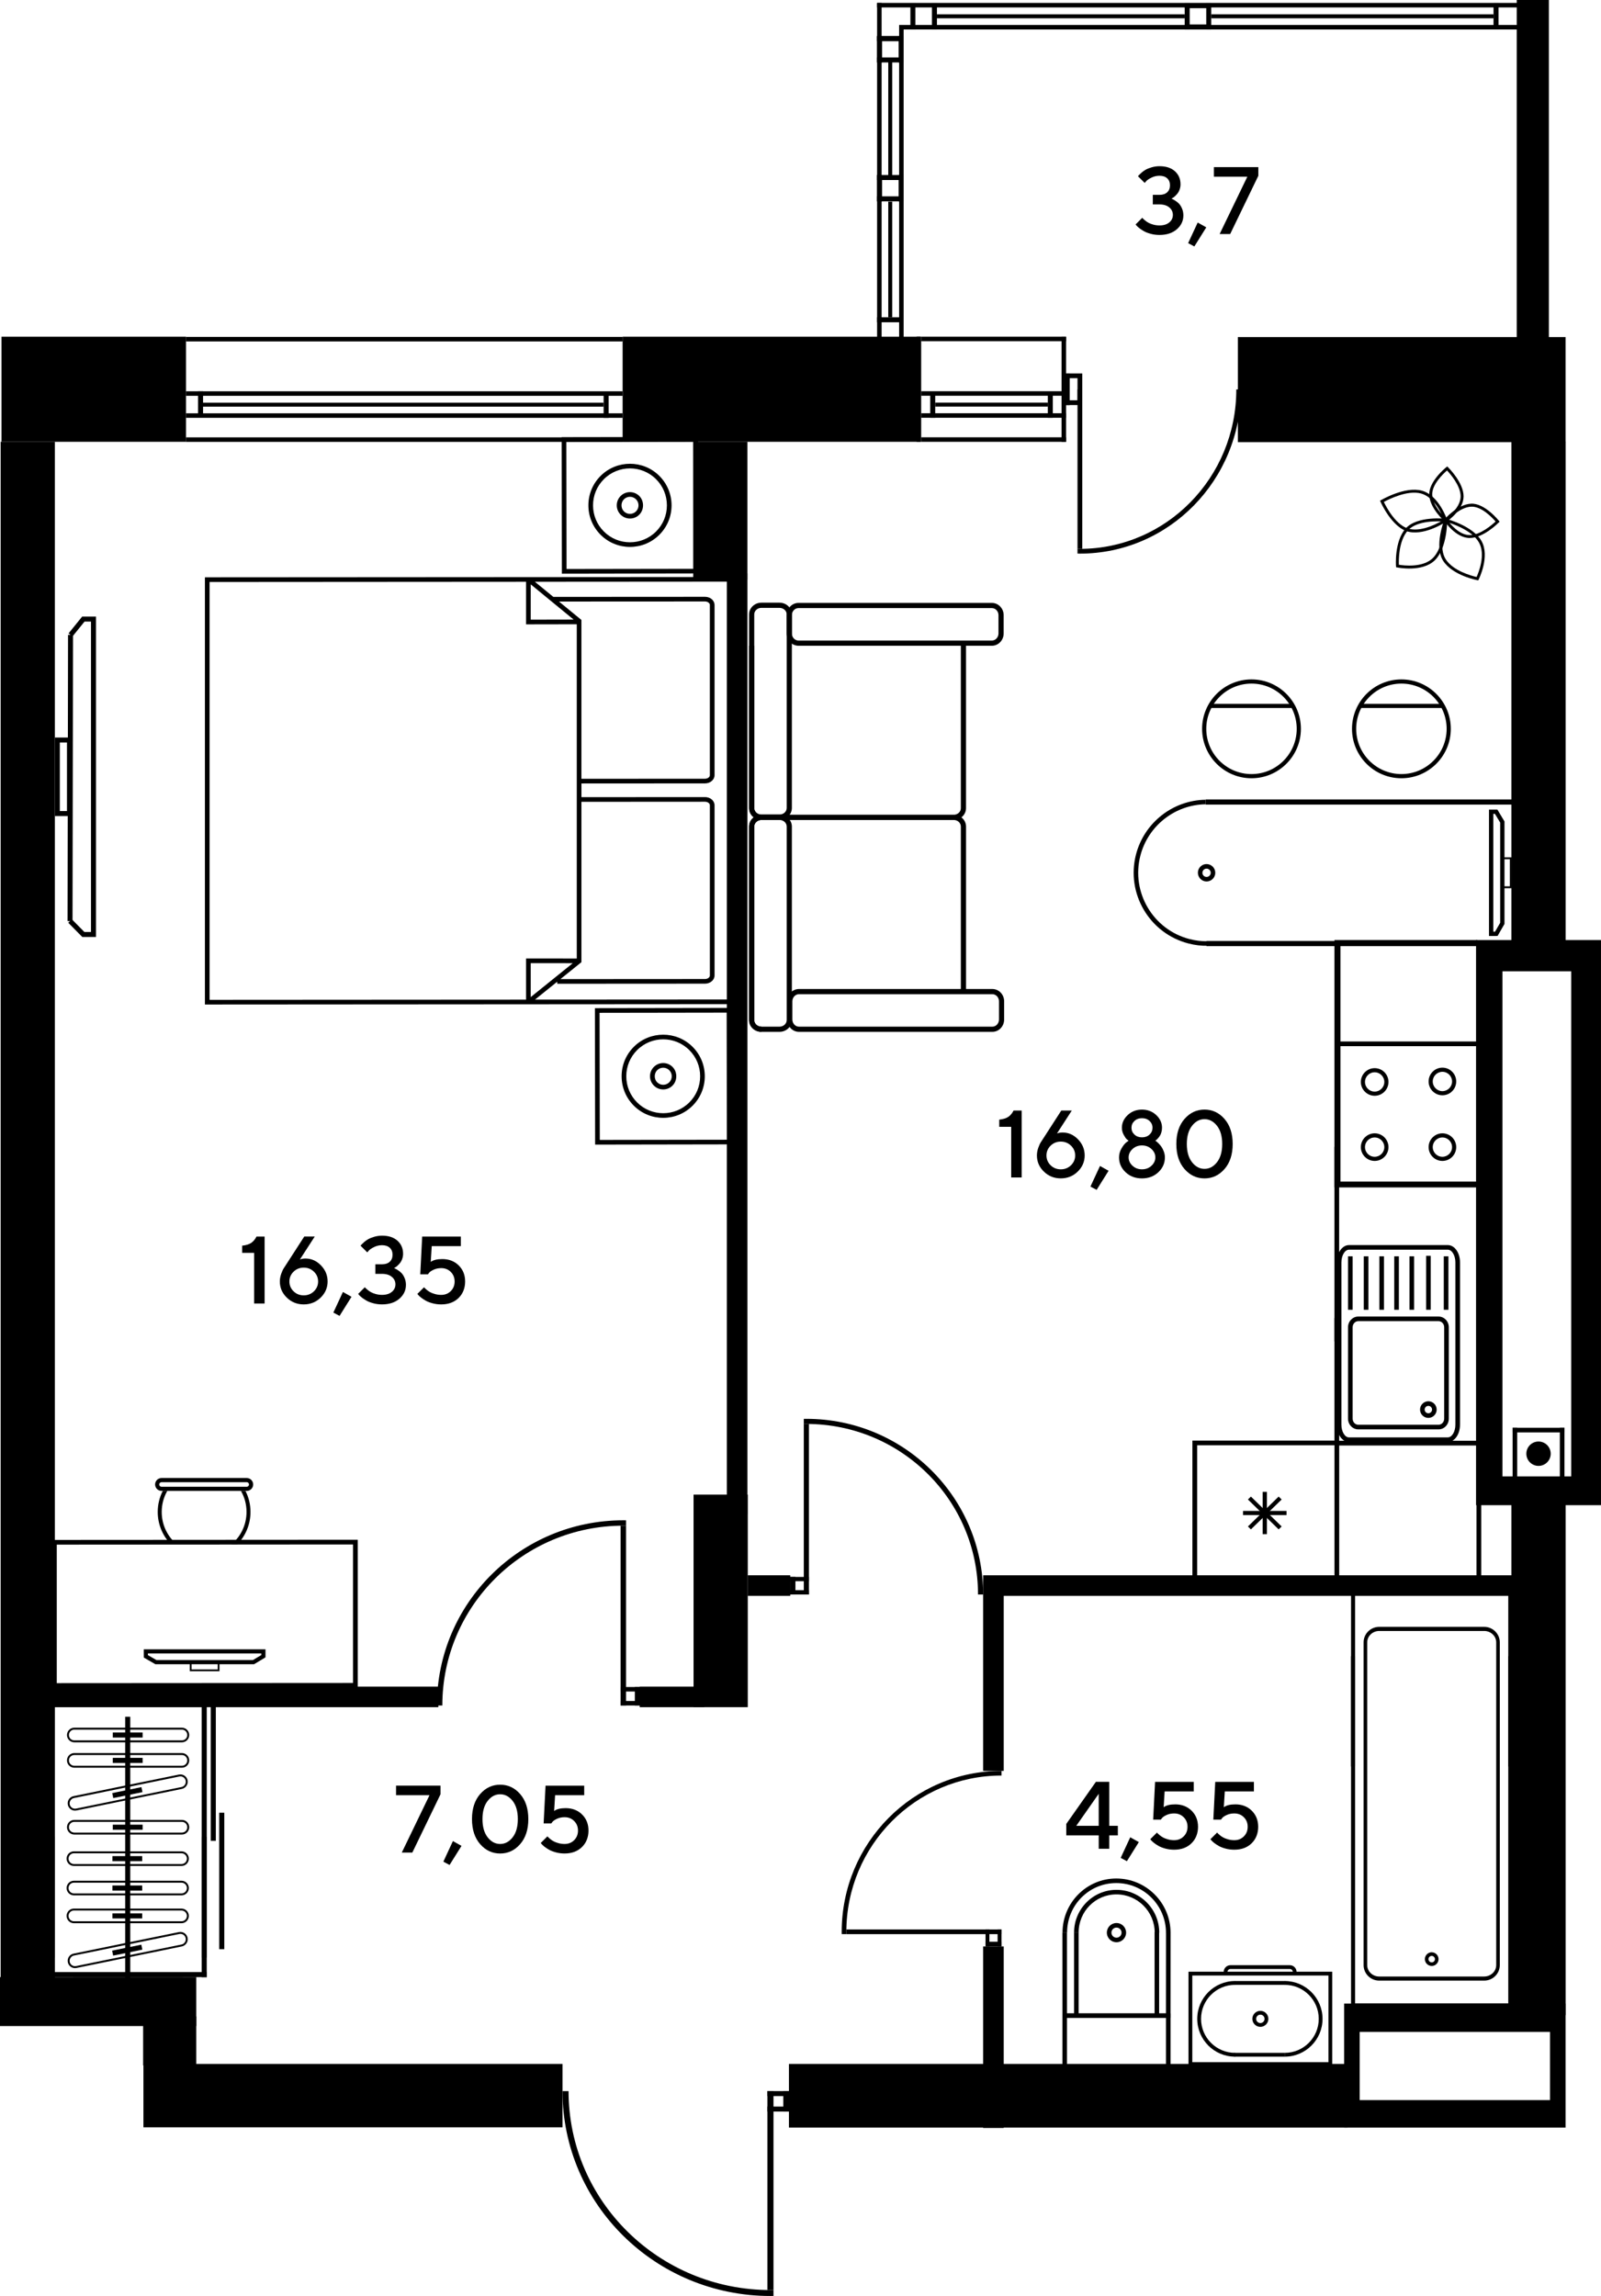 <?xml version="1.0" encoding="UTF-8"?>
<svg id="_Слой_1" data-name="Слой 1" xmlns="http://www.w3.org/2000/svg" viewBox="0 0 1060.47 1520.28">
  <defs>
    <style>
      .cls-1, .cls-2 {
        fill: #000;
        stroke-width: 0px;
      }

      .cls-2 {
        fill-rule: evenodd;
      }
    </style>
  </defs>
  <rect class="cls-1" x="1" y="222.94" width="122.21" height="69.59"/>
  <rect class="cls-1" x="412.42" y="222.94" width="197.29" height="69.59"/>
  <rect class="cls-1" x="819.93" y="223.19" width="217.07" height="69.59"/>
  <path class="cls-2" d="M977.7,622.46v374.19h82.76v-374.19h-82.76ZM1040.74,977.59h-45.53v-334.43h45.53v334.43Z"/>
  <path class="cls-2" d="M890.32,1326.66v82.13h146.68v-82.13h-146.68ZM1026.7,1390.59h-126.07v-45.18h126.07v45.18Z"/>
  <rect class="cls-1" x=".43" y="292.52" width="35.91" height="1042.68"/>
  <rect class="cls-1" x="459.17" y="292.52" width="35.91" height="91.23"/>
  <rect class="cls-1" x="1001.13" y="292.52" width="35.91" height="332.97"/>
  <rect class="cls-1" x="522.57" y="1366.62" width="370.12" height="42.16"/>
  <rect class="cls-1" x="95" y="1366.62" width="277.6" height="41.97"/>
  <rect class="cls-1" x="1001.13" y="982.45" width="35.91" height="351.87"/>
  <rect class="cls-1" x="459.4" y="989.66" width="35.91" height="140.74"/>
  <rect class="cls-1" x="1004.66" width="21.28" height="265.87"/>
  <g>
    <rect class="cls-1" x="131.2" y="259.11" width="3.31" height="17.43"/>
    <rect class="cls-1" x="123.17" y="273.68" width="289.16" height="2.99"/>
    <rect class="cls-1" x="123.17" y="259.09" width="289.16" height="2.99"/>
    <rect class="cls-1" x="123.17" y="289.59" width="289.25" height="2.99"/>
    <rect class="cls-1" x="123.17" y="223.08" width="289.25" height="2.99"/>
    <rect class="cls-1" x="399.83" y="259.24" width="3.32" height="17.43"/>
    <rect class="cls-1" x="132.53" y="266.64" width="267.26" height="2.63"/>
  </g>
  <g>
    <rect class="cls-1" x="705.41" y="247.26" width="11.47" height="3.16"/>
    <rect class="cls-1" x="705.41" y="265.05" width="11.47" height="3.16"/>
    <rect class="cls-1" x="705.41" y="247.26" width="3.16" height="20.95"/>
    <rect class="cls-1" x="713.72" y="249.79" width="3.16" height="16.14"/>
    <rect class="cls-1" x="713.72" y="257.86" width="3.16" height="105.54"/>
    <path class="cls-2" d="M713.72,366.56l1.56.02c58.95,0,106.73-48.67,106.73-108.72h-3.1c0,58.3-46.4,105.57-103.64,105.57l-1.56-.02v3.16Z"/>
  </g>
  <g>
    <rect class="cls-1" x="580.97" y="1.93" width="2.99" height="225.96"/>
    <g>
      <rect class="cls-1" x="595.56" y="16.53" width="2.99" height="211.37"/>
      <rect class="cls-1" x="580.97" y="210.09" width="17.43" height="3.31"/>
      <rect class="cls-1" x="588.37" y="133.53" width="2.63" height="76.56"/>
      <rect class="cls-1" x="588.37" y="40.29" width="2.63" height="76.56"/>
      <rect class="cls-1" x="595.56" y="16.53" width="411.52" height="2.99"/>
      <rect class="cls-1" x="580.97" y="1.93" width="426.12" height="2.99"/>
      <rect class="cls-1" x="989.28" y="2.09" width="3.31" height="17.43"/>
      <rect class="cls-1" x="617.31" y="2.1" width="3.31" height="17.43"/>
      <rect class="cls-1" x="603.03" y="2.1" width="3.31" height="17.43"/>
      <g>
        <rect class="cls-1" x="595.24" y="23.92" width="3.31" height="17.43"/>
        <rect class="cls-1" x="580.96" y="23.92" width="3.31" height="17.43"/>
        <rect class="cls-1" x="580.96" y="38.04" width="17.43" height="3.31"/>
        <rect class="cls-1" x="580.96" y="23.92" width="17.43" height="3.31"/>
      </g>
      <g>
        <rect class="cls-1" x="798.99" y="2.1" width="3.31" height="17.43"/>
        <rect class="cls-1" x="784.71" y="2.1" width="3.31" height="17.43"/>
        <rect class="cls-1" x="784.71" y="16.22" width="17.43" height="3.31"/>
        <rect class="cls-1" x="784.71" y="2.1" width="17.43" height="3.31"/>
      </g>
      <g>
        <rect class="cls-1" x="595.24" y="115.89" width="3.31" height="17.43"/>
        <rect class="cls-1" x="580.96" y="115.89" width="3.31" height="17.43"/>
        <rect class="cls-1" x="580.96" y="130.01" width="17.43" height="3.31"/>
        <rect class="cls-1" x="580.96" y="115.89" width="17.43" height="3.31"/>
      </g>
      <rect class="cls-1" x="581.04" y="23.92" width="17.43" height="3.31"/>
      <rect class="cls-1" x="802.3" y="9.49" width="186.98" height="2.63"/>
      <rect class="cls-1" x="620.62" y="9.49" width="164.09" height="2.63"/>
    </g>
  </g>
  <rect class="cls-1" x="481.46" y="379.67" width="13.63" height="622.98"/>
  <rect class="cls-1" x="651.22" y="1288.84" width="13.63" height="120.17"/>
  <rect class="cls-1" x="651.22" y="1043.08" width="13.63" height="129.51"/>
  <rect class="cls-1" x="654.68" y="1043.08" width="347.23" height="13.63"/>
  <rect class="cls-1" x="26.09" y="1116.78" width="264.25" height="13.63"/>
  <rect class="cls-1" x="423.72" y="1116.78" width="42.84" height="13.63"/>
  <rect class="cls-1" x="495.31" y="1043.07" width="28.16" height="13.63"/>
  <g>
    <rect class="cls-1" x="523.47" y="1052.95" width="12.36" height="2.83"/>
    <rect class="cls-1" x="523.47" y="1044.17" width="12.36" height="2.82"/>
    <rect class="cls-1" x="523.47" y="1044.17" width="3.41" height="11.6"/>
    <rect class="cls-1" x="532.42" y="942.87" width="3.41" height="112.91"/>
    <path class="cls-2" d="M532.42,939.5l1.7-.02c64.67,0,117.1,52.07,117.1,116.31h-3.4c0-62.37-50.91-112.93-113.7-112.93l-1.7.02v-3.37Z"/>
  </g>
  <g>
    <rect class="cls-1" x="411.08" y="1126.31" width="13.03" height="2.98"/>
    <rect class="cls-1" x="411.08" y="1117.05" width="13.03" height="2.98"/>
    <rect class="cls-1" x="420.51" y="1117.05" width="3.6" height="12.24"/>
    <rect class="cls-1" x="411.08" y="1010.23" width="3.59" height="119.06"/>
    <path class="cls-2" d="M414.68,1006.68l-1.8-.02c-68.19,0-123.47,54.91-123.47,122.64h3.58c0-65.77,53.68-119.08,119.89-119.08l1.8.02v-3.56Z"/>
  </g>
  <g>
    <rect class="cls-1" x="660.79" y="1277.59" width="2.57" height="11.25"/>
    <rect class="cls-1" x="652.8" y="1277.59" width="2.57" height="11.25"/>
    <rect class="cls-1" x="652.8" y="1285.73" width="10.56" height="3.1"/>
    <rect class="cls-1" x="560.62" y="1277.59" width="102.75" height="3.1"/>
    <path class="cls-2" d="M557.55,1280.69l-.02-1.55c0-58.85,47.38-106.56,105.84-106.56v3.09c-56.76,0-102.76,46.32-102.76,103.46l.02,1.55h-3.07Z"/>
  </g>
  <g>
    <rect class="cls-1" x="508.32" y="1384.62" width="14.54" height="3.3"/>
    <rect class="cls-1" x="508.32" y="1394.87" width="14.54" height="3.29"/>
    <rect class="cls-1" x="518.85" y="1384.62" width="4.01" height="13.53"/>
    <rect class="cls-1" x="508.33" y="1384.62" width="4.01" height="131.69"/>
    <path class="cls-2" d="M512.34,1520.25l-2,.03c-76.07,0-137.74-60.73-137.74-135.65h4c0,72.75,59.88,131.72,133.74,131.72l2-.02v3.93Z"/>
  </g>
  <g>
    <path class="cls-2" d="M913.57,1077.21h69.51c5.71,0,10.35,4.6,10.35,10.25v213.75c0,5.65-4.64,10.25-10.35,10.25h-69.51c-5.71,0-10.35-4.6-10.35-10.25v-213.74c0-5.65,4.64-10.26,10.35-10.26M983.09,1308.74c4.39,0,7.97-3.38,7.97-7.53v-213.74c0-4.15-3.58-7.53-7.97-7.53h-69.51c-4.39,0-7.96,3.38-7.96,7.53v213.75c0,4.15,3.57,7.53,7.96,7.53h69.51Z"/>
    <path class="cls-2" d="M948.33,1292.7h0c2.07,0,3.87,1.4,4.39,3.4.31,1.18.13,2.4-.48,3.43-.62,1.05-1.6,1.79-2.77,2.09-2.42.61-4.92-.89-5.52-3.26-.31-1.17-.14-2.39.49-3.44.61-1.04,1.6-1.79,2.77-2.09.37-.1.75-.15,1.13-.15M948.33,1299.39c.18,0,.36-.03.54-.07.55-.14,1.02-.5,1.31-.99.29-.5.37-1.08.23-1.63-.29-1.12-1.49-1.84-2.62-1.54-.55.14-1.02.5-1.31.99-.29.5-.37,1.07-.23,1.62.24.96,1.1,1.61,2.08,1.62Z"/>
    <polygon class="cls-2" points="897.6 1099.35 897.6 1105.06 897.6 1326.61 999.05 1326.61 999.05 1105.06 999.05 1099.35 999.05 1096.66 1001.76 1096.66 1001.76 1329.32 894.9 1329.32 894.9 1096.66 897.6 1096.66 897.6 1099.35"/>
    <rect class="cls-1" x="894.9" y="1053.63" width="2.7" height="116.04"/>
    <rect class="cls-1" x="999.05" y="1053.63" width="2.71" height="116.04"/>
    <rect class="cls-1" x="894.9" y="1053.63" width="106.86" height="2.7"/>
  </g>
  <g>
    <path class="cls-2" d="M834.84,1331.47c-2.92,0-5.3,2.37-5.3,5.3s2.38,5.3,5.3,5.3,5.3-2.38,5.3-5.3-2.38-5.3-5.3-5.3M834.84,1339.56c-1.54,0-2.79-1.25-2.79-2.78s1.25-2.78,2.79-2.78,2.78,1.24,2.78,2.78-1.25,2.78-2.78,2.78Z"/>
    <path class="cls-2" d="M882.45,1305.56h-95.22v62.42h95.22v-62.42ZM789.75,1308.08h90.19v57.38h-90.19v-57.38Z"/>
    <path class="cls-2" d="M854.32,1301.24h-39.28c-2.48,0-4.5,2.02-4.5,4.5h2.52c0-1.09.89-1.99,1.99-1.99h39.28c1.1,0,1.99.89,1.99,1.99h2.51c0-2.48-2.02-4.5-4.51-4.5"/>
    <path class="cls-2" d="M818.07,1311.73c-13.81,0-25.04,11.24-25.04,25.04s11.23,25.04,25.04,25.04v-2.52c-12.42,0-22.52-10.1-22.52-22.52s10.1-22.52,22.52-22.52v-2.52Z"/>
    <path class="cls-2" d="M850.99,1311.73v2.52c12.41,0,22.52,10.1,22.52,22.52s-10.1,22.52-22.52,22.52v2.52c13.8,0,25.03-11.24,25.03-25.04s-11.23-25.04-25.03-25.04"/>
    <rect class="cls-1" x="817.56" y="1359.29" width="33.44" height="2.52"/>
    <rect class="cls-1" x="817.85" y="1311.74" width="33.41" height="2.52"/>
  </g>
  <g>
    <path class="cls-2" d="M703.73,1333.17h71.6v37.31h-71.6v-37.31ZM772.31,1336.19h-65.56v31.25h65.56v-31.25Z"/>
    <polygon class="cls-2" points="706.73 1279.59 706.76 1333.1 772.3 1333.1 772.34 1279.66 775.36 1279.66 775.32 1336.12 703.74 1336.12 703.71 1279.59 706.73 1279.59"/>
    <path class="cls-2" d="M739.4,1243.84c19.83,0,35.96,16.13,35.96,35.96h-3.03c0-18.16-14.77-32.94-32.93-32.94s-32.58,14.72-32.58,32.81h-3.03c0-19.76,15.97-35.83,35.61-35.83"/>
    <path class="cls-2" d="M739.54,1273.32c3.51,0,6.37,2.86,6.37,6.37s-2.85,6.37-6.37,6.37-6.38-2.85-6.38-6.37,2.85-6.37,6.38-6.37M739.54,1283.04c1.84,0,3.35-1.5,3.35-3.35s-1.5-3.35-3.35-3.35-3.35,1.51-3.35,3.35,1.5,3.35,3.35,3.35Z"/>
    <path class="cls-2" d="M739.52,1251.35c15.63,0,28.35,12.72,28.35,28.35h-3.02c0-13.97-11.36-25.33-25.33-25.33s-25.05,11.31-25.05,25.23h-3.02c0-15.58,12.59-28.25,28.07-28.25"/>
    <rect class="cls-1" x="764.77" y="1279.27" width="3.02" height="55.35"/>
    <rect class="cls-1" x="711.45" y="1279.47" width="3.02" height="55.56"/>
  </g>
  <g>
    <polygon class="cls-2" points="36.12 1130.22 36.12 1296.15 32.77 1296.15 32.77 1126.86 136.94 1126.86 136.94 1296.15 133.58 1296.15 133.58 1130.22 36.12 1130.22"/>
    <rect class="cls-1" x="139.6" y="1128.53" width="3.36" height="90.37"/>
    <rect class="cls-1" x="145.21" y="1200.29" width="3.35" height="90.36"/>
    <rect class="cls-1" x="32.7" y="1305.8" width="104.3" height="3.35"/>
    <rect class="cls-1" x="82.92" y="1136.74" width="3.36" height="183.12"/>
    <path class="cls-2" d="M44.37,1165.64c0-2.67,2.18-4.85,4.84-4.85h71.29c2.67,0,4.84,2.17,4.84,4.85s-2.17,4.84-4.84,4.84H49.21c-2.67,0-4.84-2.17-4.84-4.84M124.05,1165.64c0-1.97-1.59-3.56-3.55-3.56H49.21c-1.96,0-3.56,1.59-3.56,3.56s1.6,3.56,3.56,3.56h71.29c1.96,0,3.55-1.6,3.55-3.56Z"/>
    <rect class="cls-1" x="74.72" y="1163.96" width="19.75" height="3.36"/>
    <path class="cls-2" d="M44.83,1194.06c0-2.29,1.62-4.29,3.87-4.75l69.84-14.28c2.61-.53,5.18,1.16,5.71,3.78.57,2.57-1.22,5.18-3.77,5.71l-69.84,14.28c-2.62.53-5.18-1.16-5.71-3.78-.07-.31-.1-.64-.1-.96M123.07,1179.78c0-.24-.03-.48-.07-.71-.4-1.92-2.28-3.17-4.2-2.77l-69.84,14.28c-1.87.38-3.14,2.29-2.77,4.19.39,1.92,2.28,3.17,4.2,2.78l69.84-14.27c1.65-.34,2.84-1.81,2.84-3.49Z"/>
    <rect class="cls-1" x="74.46" y="1185.29" width="19.74" height="3.37" transform="translate(-235.92 40.91) rotate(-11.55)"/>
    <path class="cls-2" d="M44.11,1230.7c0-2.67,2.17-4.83,4.84-4.83h71.28c2.67,0,4.85,2.16,4.85,4.83s-2.18,4.85-4.85,4.85H48.95c-2.67,0-4.84-2.18-4.84-4.85M123.8,1230.7c0-1.96-1.6-3.55-3.56-3.55H48.95c-1.96,0-3.55,1.6-3.55,3.55s1.59,3.57,3.55,3.57h71.28c1.97,0,3.56-1.6,3.56-3.57Z"/>
    <rect class="cls-1" x="74.46" y="1229.02" width="19.74" height="3.36"/>
    <path class="cls-2" d="M44.11,1250.17c0-2.67,2.17-4.84,4.84-4.84h71.28c2.67,0,4.85,2.17,4.85,4.84s-2.18,4.84-4.85,4.84H48.95c-2.67,0-4.84-2.17-4.84-4.84M123.8,1250.17c0-1.96-1.6-3.56-3.56-3.56H48.95c-1.96,0-3.55,1.6-3.55,3.56s1.59,3.56,3.55,3.56h71.28c1.97,0,3.56-1.59,3.56-3.56Z"/>
    <rect class="cls-1" x="74.46" y="1248.49" width="19.74" height="3.37"/>
    <path class="cls-2" d="M44.11,1268.6c0-2.67,2.17-4.84,4.84-4.84h71.28c2.67,0,4.85,2.17,4.85,4.84s-2.18,4.85-4.85,4.85H48.95c-2.67,0-4.84-2.18-4.84-4.85M123.8,1268.6c0-1.96-1.6-3.56-3.56-3.56H48.95c-1.96,0-3.55,1.6-3.55,3.56s1.59,3.57,3.55,3.57h71.28c1.97,0,3.56-1.6,3.56-3.57Z"/>
    <rect class="cls-1" x="74.46" y="1266.92" width="19.74" height="3.36"/>
    <path class="cls-2" d="M44.37,1209.89c0-2.67,2.18-4.84,4.84-4.84h71.29c2.67,0,4.84,2.17,4.84,4.84s-2.17,4.84-4.84,4.84H49.21c-2.67,0-4.84-2.17-4.84-4.84M124.05,1209.89c0-1.97-1.59-3.56-3.55-3.56H49.21c-1.96,0-3.56,1.6-3.56,3.56s1.6,3.56,3.56,3.56h71.29c1.96,0,3.55-1.59,3.55-3.56Z"/>
    <rect class="cls-1" x="74.72" y="1208.21" width="19.75" height="3.36"/>
    <path class="cls-2" d="M44.37,1148.84c0-2.67,2.18-4.85,4.84-4.85h71.29c2.67,0,4.84,2.17,4.84,4.85s-2.17,4.83-4.84,4.83H49.21c-2.67,0-4.84-2.17-4.84-4.83M124.05,1148.84c0-1.97-1.59-3.57-3.55-3.57H49.21c-1.96,0-3.56,1.6-3.56,3.57s1.6,3.55,3.56,3.55h71.29c1.96,0,3.55-1.6,3.55-3.55Z"/>
    <rect class="cls-1" x="74.72" y="1147.16" width="19.75" height="3.36"/>
    <rect class="cls-1" x="133.58" y="1216.32" width="3.35" height="92.88"/>
    <rect class="cls-1" x="32.77" y="1216.32" width="3.35" height="103.55"/>
    <path class="cls-2" d="M44.83,1298.35c0-2.29,1.62-4.29,3.87-4.75l69.84-14.28c2.61-.53,5.18,1.16,5.71,3.78.57,2.58-1.22,5.18-3.77,5.71l-69.84,14.28c-2.62.53-5.18-1.16-5.71-3.78-.07-.31-.1-.64-.1-.96M123.07,1284.06c0-.24-.03-.48-.07-.71-.4-1.92-2.28-3.17-4.2-2.77l-69.84,14.28c-1.87.38-3.14,2.29-2.77,4.19.39,1.92,2.28,3.17,4.2,2.78l69.84-14.27c1.65-.34,2.84-1.81,2.84-3.49Z"/>
    <rect class="cls-1" x="74.46" y="1289.58" width="19.74" height="3.36" transform="translate(-256.88 43.05) rotate(-11.55)"/>
    <path class="cls-2" d="M44.37,1314.17c0-2.67,2.18-4.84,4.84-4.84h71.29c2.67,0,4.84,2.17,4.84,4.84s-2.17,4.84-4.84,4.84H49.21c-2.67,0-4.84-2.17-4.84-4.84M124.05,1314.17c0-1.97-1.59-3.56-3.55-3.56H49.21c-1.96,0-3.56,1.6-3.56,3.56s1.6,3.56,3.56,3.56h71.29c1.96,0,3.55-1.59,3.55-3.56Z"/>
    <rect class="cls-1" x="74.72" y="1312.49" width="19.75" height="3.36"/>
  </g>
  <g>
    <path class="cls-1" d="M931.07,349.95c-7.62,8.54-6.39,24.87-6.39,24.92l.07.74.73.13s16.62,3.45,24.99-4.83c8.29-8.19,8.11-26.41,8.11-26.46v-.85s-.85-.11-.85-.11c-.06,0-18.97-2.16-26.66,6.45M926.59,373.95c-.13-3.16-.22-15.79,5.94-22.7,6.11-6.85,20.43-6.19,24.08-5.9-.08,3.63-.84,17.57-7.51,24.17-6.63,6.54-19.3,4.96-22.51,4.43Z"/>
    <path class="cls-1" d="M956.03,371.51c6.29,9.59,22.32,12.61,22.36,12.62l.74.17.35-.68s7.64-15.2,1.82-25.42c-5.77-10.12-23.43-14.67-23.48-14.68l-.83-.2-.31.79s-6.99,17.73-.66,27.39M978.06,382.05c-3.18-.72-15.34-3.92-20.39-11.62-5.02-7.65-.69-21.31.54-24.79,3.46,1.01,16.74,5.35,21.4,13.52,4.63,8.11-.22,19.96-1.55,22.89Z"/>
    <path class="cls-1" d="M933.39,352.18c11.22,2.33,24.73-6.88,24.76-6.91l.61-.41-.23-.7s-5.34-16.15-16.68-19.26c-11.26-3.08-26.9,6.17-26.95,6.19l-.78.43.37.83s7.59,17.47,18.91,19.83M956.41,344.07c-2.71,1.71-13.58,8.09-22.63,6.2-8.95-1.86-15.55-14.55-17.15-17.91,3.24-1.77,15.67-8.05,24.69-5.58,9.01,2.47,13.96,14.27,15.09,17.28Z"/>
    <path class="cls-1" d="M946.71,327.87c.52,9.04,10.25,17.39,10.28,17.42l.58.54.65-.46s11.17-7.32,11.23-16.64c.05-9.21-10.15-19.19-10.18-19.22l-.64-.67-.71.59s-11.72,9.31-11.21,18.44M957.73,343.32c-2.03-1.9-8.67-8.61-9.06-15.56-.39-6.86,7.41-14.16,9.82-16.25,2.16,2.3,9.04,10.16,9,17.2-.04,7-7.49,12.95-9.76,14.6Z"/>
    <path class="cls-1" d="M974.3,333.53c-9.05.51-17.4,10.25-17.42,10.27l-.54.58.46.64s7.32,11.17,16.64,11.22c9.21.05,19.19-10.15,19.22-10.18l.67-.63-.6-.71s-9.31-11.73-18.44-11.2M958.85,344.55c1.89-2.02,8.61-8.66,15.55-9.06,6.86-.39,14.16,7.41,16.25,9.82-2.3,2.16-10.16,9.04-17.2,9-7-.04-12.95-7.49-14.6-9.76Z"/>
  </g>
  <g>
    <path class="cls-2" d="M636.45,427.57v107.57c0,2.41-2.14,4.37-4.75,4.37h-127.37c-2.63,0-4.75-1.96-4.75-4.37v-107.57h-3.42v107.57c0,4.3,3.67,7.8,8.17,7.8h127.36c4.51,0,8.18-3.5,8.18-7.8v-107.57h-3.43Z"/>
    <path class="cls-2" d="M504.34,542.79h12c4.52,0,8.18-3.5,8.18-7.8v-128.13c0-4.3-3.66-7.8-8.18-7.8h-12c-4.51,0-8.17,3.5-8.17,7.8v128.12c0,4.3,3.67,7.8,8.17,7.8M516.34,402.5c2.62,0,4.76,1.96,4.76,4.37v128.12c0,2.41-2.14,4.36-4.76,4.36h-12c-2.63,0-4.75-1.96-4.75-4.36v-128.13c0-2.41,2.12-4.37,4.75-4.37h12Z"/>
    <path class="cls-2" d="M504.34,683.23v-3.43c-2.63,0-4.75-1.96-4.75-4.37v-128.12c0-2.41,2.12-4.37,4.75-4.37h127.36c2.62,0,4.75,1.96,4.75,4.37v108.98h3.43v-108.98c0-4.31-3.66-7.8-8.18-7.8h-127.37c-4.51,0-8.17,3.5-8.17,7.8v128.12c0,4.3,3.67,7.8,8.17,7.8"/>
    <path class="cls-2" d="M504.34,683.23h12c4.52,0,8.18-3.5,8.18-7.8v-128.12c0-4.31-3.66-7.8-8.18-7.8h-12c-4.51,0-8.17,3.5-8.17,7.8v128.12c0,4.3,3.67,7.8,8.17,7.8M516.34,542.94c2.62,0,4.76,1.96,4.76,4.37v128.12c0,2.41-2.14,4.37-4.76,4.37h-12c-2.63,0-4.75-1.96-4.75-4.37v-128.12c0-2.41,2.12-4.37,4.75-4.37h12Z"/>
    <path class="cls-2" d="M529.21,683.23h128.13c4.3,0,7.79-3.67,7.79-8.18v-12.01c0-4.51-3.5-8.17-7.79-8.17h-128.13c-4.3,0-7.79,3.66-7.79,8.17v12.01c0,4.51,3.49,8.18,7.79,8.18M657.34,658.3c2.41,0,4.37,2.13,4.37,4.74v12.01c0,2.62-1.96,4.75-4.37,4.75h-128.13c-2.4,0-4.37-2.13-4.37-4.75v-12.01c0-2.61,1.97-4.74,4.37-4.74h128.12Z"/>
    <path class="cls-2" d="M528.89,427.58h128.13c4.29,0,7.79-3.67,7.79-8.18v-12.01c0-4.51-3.5-8.17-7.79-8.17h-128.13c-4.3,0-7.79,3.66-7.79,8.17v12.01c0,4.51,3.49,8.18,7.79,8.18M657.01,402.64c2.41,0,4.37,2.13,4.37,4.74v12.01c0,2.62-1.96,4.75-4.37,4.75h-128.13c-2.4,0-4.37-2.13-4.37-4.75v-12.01c0-2.62,1.97-4.74,4.37-4.74h128.13Z"/>
  </g>
  <g>
    <rect class="cls-1" x="883.91" y="759.39" width="3.11" height="128.8"/>
    <rect class="cls-1" x="978.02" y="759.39" width="3.11" height="207.14"/>
    <g>
      <rect class="cls-1" x="823.38" y="1000.46" width="28.79" height="2.73"/>
      <rect class="cls-1" x="836.36" y="987.82" width="2.81" height="28.01"/>
      <polygon class="cls-2" points="848.94 1010.75 846.96 1012.68 826.6 992.89 828.58 990.96 848.94 1010.75"/>
      <polygon class="cls-2" points="848.94 992.89 828.58 1012.68 826.6 1010.75 846.96 990.96 848.94 992.89"/>
      <path class="cls-2" d="M887.06,953.88v95.88h-97.23v-95.88h97.23ZM883.93,1046.67v-89.7h-90.95v89.7h90.95Z"/>
    </g>
    <rect class="cls-1" x="883.91" y="872.72" width="3.15" height="84.27"/>
    <rect class="cls-1" x="977.99" y="956.99" width="3.14" height="92.77"/>
    <path class="cls-2" d="M887.9,625.55h90.15c.14-1.04.27-2.08.43-3.11h-94.57v163.81h96.18c.03-1.04.12-2.08.26-3.11h-92.45v-157.59Z"/>
    <g>
      <path class="cls-2" d="M981.65,689.61h-97.23v95.88h97.23v-95.88ZM887.54,692.72h91.01v89.66h-91.01v-89.66Z"/>
      <path class="cls-2" d="M910.55,750.42c-5.04,0-9.15,4.11-9.15,9.14s4.11,9.15,9.15,9.15c5.04,0,9.15-4.11,9.15-9.15s-4.11-9.14-9.15-9.14M910.55,765.97c-3.54,0-6.41-2.87-6.41-6.41s2.87-6.4,6.41-6.4,6.4,2.87,6.4,6.4-2.87,6.41-6.4,6.41Z"/>
      <path class="cls-2" d="M910.55,707.27c-5.04,0-9.15,4.1-9.15,9.14s4.11,9.15,9.15,9.15,9.15-4.11,9.15-9.15-4.11-9.14-9.15-9.14M910.55,722.81c-3.54,0-6.41-2.87-6.41-6.4s2.87-6.4,6.41-6.4,6.4,2.87,6.4,6.4-2.87,6.4-6.4,6.4Z"/>
      <path class="cls-2" d="M955.42,750.42c-5.04,0-9.14,4.11-9.14,9.14s4.1,9.15,9.14,9.15c5.05,0,9.15-4.11,9.15-9.15s-4.1-9.14-9.15-9.14M955.42,765.97c-3.53,0-6.4-2.87-6.4-6.41s2.87-6.4,6.4-6.4,6.4,2.87,6.4,6.4-2.87,6.41-6.4,6.41Z"/>
      <path class="cls-2" d="M955.42,706.94c-5.04,0-9.14,4.11-9.14,9.15s4.1,9.15,9.14,9.15,9.15-4.1,9.15-9.15-4.1-9.15-9.15-9.15M955.42,722.5c-3.53,0-6.4-2.88-6.4-6.41s2.88-6.4,6.4-6.4,6.41,2.87,6.41,6.4-2.88,6.41-6.41,6.41Z"/>
    </g>
    <g>
      <path class="cls-2" d="M959.66,939.36v-60.52c0-3.92-3.06-7.1-6.82-7.1h-53.12c-3.76,0-6.82,3.19-6.82,7.1v60.52c0,3.91,3.06,7.1,6.82,7.1h53.12c3.77,0,6.82-3.18,6.82-7.1M895.96,878.84c0-2.23,1.69-4.04,3.76-4.04h53.12c2.07,0,3.76,1.81,3.76,4.04v60.52c0,2.23-1.68,4.04-3.76,4.04h-53.12c-2.07,0-3.76-1.81-3.76-4.04v-60.52Z"/>
      <path class="cls-2" d="M951.62,933.35c0-3.04-2.48-5.51-5.51-5.51s-5.51,2.47-5.51,5.51,2.47,5.51,5.51,5.51,5.51-2.47,5.51-5.51M943.66,933.35c0-1.35,1.1-2.45,2.45-2.45s2.45,1.1,2.45,2.45-1.09,2.44-2.45,2.44-2.45-1.1-2.45-2.44Z"/>
      <path class="cls-2" d="M967.09,943.4v-107.55c0-6.3-3.61-11.42-8.05-11.42h-65.52c-4.44,0-8.05,5.12-8.05,11.42v107.55c0,6.3,3.61,11.43,8.05,11.43h65.51c4.44,0,8.05-5.13,8.05-11.43M888.53,835.85c0-4.54,2.28-8.36,4.99-8.36h65.51c2.71,0,4.99,3.82,4.99,8.36v107.55c0,4.54-2.28,8.36-4.99,8.36h-65.52c-2.7,0-4.99-3.83-4.99-8.36v-107.55Z"/>
      <rect class="cls-1" x="892.9" y="831.88" width="3.06" height="35.38"/>
      <rect class="cls-1" x="956.33" y="831.88" width="3.07" height="35.38"/>
      <rect class="cls-1" x="923.52" y="831.88" width="3.07" height="35.38"/>
      <rect class="cls-1" x="903.33" y="831.88" width="3.07" height="35.38"/>
      <rect class="cls-1" x="913.66" y="831.88" width="3.07" height="35.38"/>
      <rect class="cls-1" x="933.61" y="831.88" width="3.07" height="35.38"/>
      <rect class="cls-1" x="944.63" y="831.55" width="3.06" height="35.7"/>
      <rect class="cls-1" x="884.62" y="953.98" width="94.96" height="3.16"/>
    </g>
  </g>
  <path class="cls-2" d="M135.73,665.11v-282.84h1.55l352.68-.22v282.84h-1.55l-352.68.23ZM138.82,385.36v276.68s209.64-.13,209.64-.13v-27.24l33.58.02v-221.34l-33.58.06v-28.18l-209.64.14ZM351.54,637.75v22.47l27.86-22.45-27.86-.02ZM351.54,386.93v23.38l28.42-.06-28.42-23.32ZM486.88,385.13l-132.57.09,12.22,10.02,100.48-.06c1.83,0,3.58.68,4.77,1.88.98.97,1.52,2.23,1.52,3.51v112.74c0,2.98-2.82,5.41-6.29,5.41l-81.88.05v9.07l81.88-.05c3.47,0,6.29,2.42,6.29,5.4v112.73c0,2.99-2.82,5.41-6.29,5.41l-97.91.06v-1.36l-14.73,11.86,132.5-.08v-276.68ZM470.21,400.57c0-.59-.33-1.05-.62-1.33-.61-.61-1.58-.98-2.59-.98l-96.74.05,14.85,12.18v105.19l81.88-.05c1.74,0,3.2-1.07,3.2-2.33v-112.74ZM385.12,530.92v106.19l-13.9,11.2,95.78-.06c1.74,0,3.2-1.07,3.2-2.33v-112.73c0-1.26-1.47-2.32-3.2-2.32l-81.88.05Z"/>
  <g>
    <path class="cls-2" d="M394.06,667.55l90.34-.14.13,90.33-90.33.15-.14-90.33ZM481.32,670.5l-84.17.13.14,84.17,84.17-.13-.13-84.16Z"/>
    <path class="cls-2" d="M411.75,712.64c0-7.36,2.86-14.28,8.07-19.48,10.74-10.73,28.22-10.73,38.95,0,5.2,5.2,8.07,12.13,8.07,19.48s-2.87,14.28-8.07,19.48c-10.74,10.74-28.21,10.74-38.95,0-5.2-5.2-8.07-12.12-8.07-19.48M463.76,712.64c0-6.54-2.54-12.68-7.16-17.3-9.54-9.54-25.06-9.54-34.6,0-4.62,4.62-7.16,10.76-7.16,17.3s2.54,12.68,7.16,17.31c9.53,9.54,25.06,9.54,34.6,0,4.63-4.63,7.16-10.77,7.16-17.3Z"/>
    <path class="cls-2" d="M430.55,712.64c0-2.34.91-4.53,2.56-6.19,1.65-1.64,3.85-2.56,6.18-2.56s4.53.92,6.18,2.56c3.31,3.31,3.31,9.06,0,12.37-1.64,1.65-3.84,2.56-6.18,2.56s-4.53-.91-6.18-2.56c-1.65-1.65-2.56-3.85-2.56-6.19M444.96,712.64c0-1.51-.59-2.93-1.66-4-1.08-1.07-2.5-1.66-4-1.66s-2.93.59-4,1.66c-2.14,2.14-2.14,5.86,0,8.01,1.08,1.06,2.49,1.65,4,1.65s2.93-.59,4-1.65c1.07-1.08,1.66-2.5,1.66-4.01Z"/>
  </g>
  <g>
    <path class="cls-2" d="M372.04,289.52l90.34-.14.13,90.33-90.33.15-.14-90.33ZM459.3,292.47l-84.17.13.14,84.17,84.17-.13-.13-84.16Z"/>
    <path class="cls-2" d="M389.74,334.61c0-7.36,2.86-14.28,8.07-19.48,10.74-10.73,28.22-10.73,38.95,0,5.2,5.2,8.07,12.13,8.07,19.48s-2.87,14.28-8.07,19.48c-10.74,10.74-28.21,10.74-38.95,0-5.2-5.2-8.07-12.12-8.07-19.48M441.74,334.61c0-6.54-2.54-12.68-7.16-17.3-9.54-9.54-25.06-9.54-34.6,0-4.62,4.62-7.16,10.76-7.16,17.3s2.54,12.68,7.16,17.31c9.53,9.54,25.06,9.54,34.6,0,4.63-4.63,7.16-10.77,7.16-17.3Z"/>
    <path class="cls-2" d="M408.53,334.61c0-2.34.91-4.53,2.56-6.19,1.65-1.64,3.85-2.56,6.18-2.56s4.53.92,6.18,2.56c3.31,3.31,3.31,9.06,0,12.37-1.64,1.65-3.84,2.56-6.18,2.56s-4.53-.91-6.18-2.56c-1.65-1.65-2.56-3.85-2.56-6.19M422.94,334.61c0-1.51-.59-2.93-1.66-4-1.08-1.07-2.5-1.66-4-1.66s-2.93.59-4,1.66c-2.14,2.14-2.14,5.86,0,8.01,1.08,1.06,2.49,1.65,4,1.65s2.93-.59,4-1.65c1.07-1.08,1.66-2.5,1.66-4.01Z"/>
  </g>
  <g>
    <polygon class="cls-2" points="45.22 611.02 47.58 608.7 55.89 617.1 60.27 617.1 60.27 411.58 55.99 411.58 48.01 421.44 45.44 419.36 54.42 408.28 63.57 408.28 63.57 620.41 54.51 620.41 45.22 611.02"/>
    <polygon class="cls-2" points="44.75 609.87 45.07 420.4 48.37 420.4 48.04 609.87 44.75 609.87"/>
    <path class="cls-2" d="M36.34,540.34v-51.98h11.33v51.98h-11.33ZM39.63,491.66v45.38h4.73v-45.38h-4.73Z"/>
  </g>
  <g>
    <path class="cls-2" d="M34.5,1117.61l202.46-.12v-97.95l-202.46.12v97.95ZM233.84,1114.38l-196.24.12v-91.73l196.24-.12v91.73Z"/>
    <path class="cls-2" d="M107.01,987.21h56.41c2.36,0,4.28-1.92,4.28-4.27s-1.92-4.28-4.27-4.28h-56.41c-2.36,0-4.28,1.92-4.28,4.27s1.92,4.27,4.28,4.27M163.41,981.41c.85,0,1.53.69,1.53,1.53s-.69,1.53-1.53,1.53h-56.41c-.85,0-1.53-.68-1.53-1.52s.69-1.53,1.53-1.53h56.41Z"/>
    <path class="cls-2" d="M102.9,1101.96h65.39l7.56-4.54v-5.34h-80.62l.02,5.46,7.66,4.42ZM167.52,1099.21h-63.89l-5.66-3.27v-1.12s75.12,0,75.12,0v1.05l-5.58,3.34Z"/>
    <path class="cls-2" d="M125.71,1106.59h19.67v-6.19h-19.67v6.19ZM144.19,1105.39h-17.28v-3.8h17.28v3.8Z"/>
    <path class="cls-2" d="M157.11,1022.67c5.45-5.54,8.81-13.15,8.81-21.54,0-5.01-1.2-9.74-3.33-13.91h-2.98c2.35,4.1,3.69,8.85,3.68,13.91,0,8.65-3.91,16.39-10.06,21.54h3.87ZM107.81,987.21c-2.13,4.18-3.33,8.91-3.33,13.91,0,8.39,3.36,16,8.82,21.54h3.87c-6.15-5.16-10.06-12.89-10.06-21.54,0-5.06,1.34-9.81,3.69-13.91h-2.99Z"/>
  </g>
  <g>
    <path class="cls-2" d="M960.98,482.59c0,18.05-14.67,32.73-32.72,32.73s-32.72-14.68-32.72-32.73,14.68-32.72,32.72-32.72,32.72,14.68,32.72,32.72M898.31,482.59c0,16.52,13.44,29.96,29.96,29.96s29.96-13.44,29.96-29.96-13.44-29.95-29.96-29.95-29.96,13.44-29.96,29.95Z"/>
    <rect class="cls-1" x="900.83" y="466.04" width="54.85" height="2.76"/>
    <path class="cls-2" d="M804.97,577.9c0,.49-.06.97-.18,1.45-.79,3.07-3.94,4.93-7.02,4.13-3.02-.78-4.92-3.98-4.14-7.02.38-1.48,1.32-2.73,2.64-3.52,1.32-.79,2.88-1,4.37-.61,2.55.65,4.33,2.95,4.33,5.57M796.45,577.91c0,1.26.85,2.35,2.07,2.67,1.47.38,2.98-.51,3.36-1.98.37-1.45-.53-2.99-1.98-3.36-.71-.18-1.45-.08-2.09.3-.63.37-1.08.97-1.26,1.68-.06.23-.09.46-.09.69Z"/>
    <path class="cls-2" d="M1001.96,582.56c1.07-.48,2.22-.87,3.41-1.2v-52.01h-206.79v3.41h203.38s0,49.79,0,49.79Z"/>
    <path class="cls-2" d="M981.76,623.06h-182.54v3.4h182.47c-.03-1.14-.02-2.27.07-3.4Z"/>
    <path class="cls-2" d="M800.04,626.26c-4.3.07-8.62-.45-12.84-1.54-25.81-6.66-41.4-33.05-34.75-58.89,5.43-21.06,24.4-35.98,46.1-36.28l.04,3c-20.37.28-38.15,14.28-43.23,34.03-6.25,24.22,8.38,48.99,32.58,55.22,3.96,1.02,8.01,1.51,12.04,1.44l.05,3Z"/>
    <path class="cls-2" d="M861.69,482.59c0,18.05-14.68,32.73-32.72,32.73s-32.72-14.68-32.72-32.73,14.67-32.72,32.72-32.72,32.72,14.68,32.72,32.72M799.01,482.59c0,16.52,13.44,29.96,29.96,29.96s29.95-13.44,29.95-29.96-13.44-29.95-29.95-29.95-29.96,13.44-29.96,29.95Z"/>
    <rect class="cls-1" x="801.54" y="466.04" width="54.86" height="2.76"/>
  </g>
  <g>
    <path class="cls-2" d="M996.54,611.8v-67.9l-4.72-7.85h-5.54v83.72l5.67-.02,4.59-7.96ZM993.69,544.69v66.34l-3.39,5.87h-1.17s0-78.01,0-78.01h1.09l3.47,5.79Z"/>
    <path class="cls-2" d="M1001.35,588.12v-20.42h-6.43v20.42h6.43ZM1000.1,568.93v17.95h-3.95v-17.95h3.95Z"/>
  </g>
  <g>
    <rect class="cls-1" x="616.16" y="259.2" width="3.31" height="17.43"/>
    <rect class="cls-1" x="610.17" y="273.64" width="95.89" height="2.99"/>
    <rect class="cls-1" x="610.17" y="259.05" width="95.89" height="2.99"/>
    <rect class="cls-1" x="703.16" y="223.04" width="2.99" height="69.51"/>
    <rect class="cls-1" x="607.18" y="222.93" width="2.99" height="69.62"/>
    <rect class="cls-1" x="610.17" y="289.55" width="95.98" height="2.99"/>
    <rect class="cls-1" x="610.17" y="222.93" width="95.98" height="2.99"/>
    <rect class="cls-1" x="694.06" y="259.2" width="3.31" height="17.43"/>
    <rect class="cls-1" x="619.47" y="266.6" width="74.59" height="2.63"/>
  </g>
  <g>
    <path class="cls-2" d="M1019.09,954.5c4.45,0,8.07,3.61,8.07,8.07s-3.61,8.07-8.07,8.07-8.07-3.61-8.07-8.07,3.61-8.07,8.07-8.07"/>
    <rect class="cls-1" x="1001.91" y="945.39" width="34.35" height="3.06"/>
    <rect class="cls-1" x="1033.2" y="945.39" width="3.06" height="34.35"/>
    <rect class="cls-1" x="1001.91" y="945.39" width="3.06" height="34.35"/>
  </g>
  <g>
    <path class="cls-1" d="M775.93,131.55c.21.08.49.2.85.35.36.15.99.53,1.9,1.11.91.59,1.71,1.26,2.41,2.02.7.76,1.33,1.82,1.9,3.17s.85,2.83.85,4.43c0,3.63-1.45,6.69-4.34,9.19-2.89,2.5-6.72,3.75-11.48,3.75-2.02,0-3.93-.24-5.75-.73-1.81-.48-3.31-1.06-4.5-1.73-1.18-.67-2.21-1.34-3.07-2.02s-1.49-1.25-1.88-1.7l-.62-.77,4.42-4.42c.08.12.23.3.45.54.22.24.68.65,1.41,1.24.72.59,1.48,1.1,2.27,1.54s1.84.84,3.15,1.21c1.31.36,2.68.54,4.12.54,2.74,0,4.9-.66,6.49-1.99,1.59-1.33,2.38-2.99,2.38-4.97s-.79-3.65-2.38-4.97-3.75-1.99-6.49-1.99h-4.42v-6.33h4.42c2.18,0,3.89-.57,5.11-1.7,1.22-1.13,1.84-2.67,1.84-4.62s-.61-3.49-1.84-4.62c-1.23-1.13-2.93-1.7-5.11-1.7-1.85,0-3.6.4-5.25,1.21-1.65.8-2.81,1.58-3.49,2.32l-1.05,1.21-4.45-4.42c.12-.16.31-.4.57-.7.26-.3.83-.84,1.71-1.62.89-.78,1.83-1.46,2.84-2.02,1.01-.57,2.34-1.09,3.99-1.58,1.65-.48,3.36-.73,5.13-.73,4.35,0,7.76,1.12,10.23,3.35,2.47,2.24,3.71,5.12,3.71,8.67,0,1.22-.21,2.38-.63,3.51-.42,1.12-.93,2.03-1.53,2.73-.6.7-1.18,1.3-1.75,1.81-.57.5-1.07.86-1.5,1.07l-.62.37Z"/>
    <path class="cls-1" d="M793.33,147.36l5.69,3.18-7.91,12.64-4.11-2.19,6.33-13.63Z"/>
    <path class="cls-1" d="M804.05,110.66h29.45v5.72l-18.66,38.59h-6.98l18.35-37.97h-22.15v-6.33Z"/>
  </g>
  <g>
    <path class="cls-1" d="M169.89,818.79h5.38v44.31h-6.95v-33.52h-7.91v-4.76c2.66-.29,4.68-.92,6.07-1.9,1.39-.98,2.53-2.35,3.41-4.12Z"/>
    <path class="cls-1" d="M202.45,833.34c3.83,0,7.21,1.51,10.15,4.53,2.94,3.02,4.4,6.58,4.4,10.67s-1.54,7.7-4.62,10.69c-3.08,2.99-6.81,4.48-11.2,4.48s-8.12-1.49-11.2-4.48c-3.08-2.99-4.62-6.55-4.62-10.69,0-1.69.3-3.38.9-5.07.6-1.69,1.18-2.96,1.76-3.8l.83-1.27,12.67-19.62h6.95l-9.83,15.2c1.05-.43,2.32-.65,3.8-.65ZM207.94,855.03c1.84-1.79,2.77-3.96,2.77-6.49s-.92-4.7-2.77-6.49c-1.84-1.79-4.09-2.69-6.75-2.69s-4.9.9-6.74,2.69c-1.83,1.79-2.75,3.96-2.75,6.49s.92,4.7,2.75,6.49c1.83,1.79,4.08,2.69,6.74,2.69s4.91-.9,6.75-2.69Z"/>
    <path class="cls-1" d="M227.14,855.49l5.69,3.18-7.91,12.64-4.11-2.19,6.33-13.63Z"/>
    <path class="cls-1" d="M260.97,839.67c.21.08.49.2.85.36.36.15.99.52,1.9,1.11.91.59,1.71,1.26,2.41,2.02.7.76,1.33,1.82,1.9,3.17.57,1.35.85,2.83.85,4.43,0,3.63-1.45,6.69-4.34,9.19-2.89,2.5-6.72,3.75-11.48,3.75-2.02,0-3.93-.24-5.75-.73-1.81-.48-3.31-1.06-4.5-1.73-1.18-.67-2.21-1.34-3.07-2.02s-1.49-1.25-1.88-1.7l-.62-.77,4.42-4.42c.08.12.23.3.45.54.22.24.68.65,1.41,1.24.72.59,1.48,1.1,2.27,1.54.79.44,1.84.84,3.15,1.21,1.31.36,2.68.54,4.12.54,2.74,0,4.9-.66,6.49-1.99,1.59-1.33,2.38-2.99,2.38-4.97s-.79-3.65-2.38-4.97c-1.59-1.33-3.75-1.99-6.49-1.99h-4.42v-6.33h4.42c2.18,0,3.89-.57,5.11-1.7,1.23-1.13,1.84-2.67,1.84-4.62s-.61-3.49-1.84-4.62c-1.23-1.13-2.93-1.7-5.11-1.7-1.85,0-3.6.4-5.25,1.21s-2.81,1.58-3.49,2.32l-1.05,1.21-4.45-4.42c.12-.16.31-.4.57-.69.26-.3.83-.84,1.71-1.62.89-.78,1.83-1.46,2.84-2.02,1.01-.57,2.34-1.09,3.99-1.58,1.65-.48,3.36-.73,5.13-.73,4.35,0,7.75,1.12,10.23,3.35,2.47,2.24,3.71,5.12,3.71,8.67,0,1.21-.21,2.38-.63,3.51-.42,1.12-.93,2.03-1.53,2.73-.6.7-1.18,1.3-1.75,1.81-.57.5-1.07.86-1.5,1.07l-.62.37Z"/>
    <path class="cls-1" d="M292.92,833.68c4.43,0,8.06,1.4,10.91,4.2,2.84,2.8,4.26,6.35,4.26,10.66s-1.45,8.12-4.36,10.94c-2.9,2.82-6.73,4.23-11.46,4.23-2.02,0-3.93-.24-5.75-.73-1.81-.48-3.31-1.06-4.5-1.73-1.18-.67-2.21-1.34-3.07-2.02s-1.48-1.25-1.85-1.7l-.65-.77,4.45-4.42c.08.12.23.3.43.54.21.24.67.65,1.39,1.24.72.59,1.48,1.1,2.29,1.54.8.44,1.86.84,3.17,1.21,1.31.36,2.67.54,4.09.54,2.53,0,4.64-.84,6.33-2.53s2.53-3.8,2.53-6.33-.85-4.64-2.53-6.33c-1.69-1.69-3.8-2.53-6.33-2.53-1.85,0-3.52.34-4.99,1.02-1.47.68-2.49,1.36-3.04,2.04l-.8,1.05h-5.07l1.27-25h25.61v6.33h-19.28l-.65,10.44c1.69-1.26,4.22-1.88,7.6-1.88Z"/>
  </g>
  <g>
    <path class="cls-1" d="M671.36,735.34h5.38v44.31h-6.95v-33.52h-7.91v-4.76c2.66-.29,4.68-.92,6.07-1.9,1.39-.98,2.53-2.35,3.42-4.12Z"/>
    <path class="cls-1" d="M703.92,749.89c3.83,0,7.21,1.51,10.15,4.53,2.93,3.02,4.4,6.58,4.4,10.67s-1.54,7.7-4.62,10.69c-3.08,2.99-6.81,4.48-11.2,4.48s-8.12-1.49-11.2-4.48c-3.08-2.99-4.62-6.55-4.62-10.69,0-1.69.3-3.38.9-5.07.6-1.69,1.18-2.96,1.76-3.8l.83-1.27,12.67-19.62h6.95l-9.83,15.2c1.05-.43,2.32-.65,3.8-.65ZM709.4,771.58c1.84-1.79,2.77-3.96,2.77-6.49s-.92-4.7-2.77-6.49-4.09-2.69-6.75-2.69-4.9.9-6.74,2.69c-1.83,1.79-2.75,3.96-2.75,6.49s.92,4.7,2.75,6.49c1.83,1.79,4.08,2.69,6.74,2.69s4.91-.9,6.75-2.69Z"/>
    <path class="cls-1" d="M728.61,772.05l5.69,3.18-7.91,12.64-4.11-2.19,6.33-13.63Z"/>
    <path class="cls-1" d="M746.99,738.32c2.58-2.4,5.72-3.6,9.44-3.6s6.86,1.2,9.42,3.6c2.56,2.4,3.85,5.21,3.85,8.42,0,1.05-.14,2.07-.43,3.06-.29.99-.65,1.8-1.1,2.44-.44.64-.89,1.2-1.33,1.68-.44.48-.82.83-1.13,1.04l-.43.34c.16.12.4.29.69.49s.81.67,1.53,1.39,1.35,1.48,1.9,2.29c.55.8,1.05,1.82,1.51,3.06.46,1.24.7,2.51.7,3.83,0,3.83-1.45,7.11-4.34,9.83-2.89,2.72-6.51,4.08-10.86,4.08s-7.96-1.36-10.84-4.08c-2.88-2.72-4.33-5.99-4.33-9.83,0-2.06.52-4.01,1.58-5.85s2.1-3.19,3.15-4.03l1.61-1.17c-.33-.21-.74-.53-1.24-.96s-1.15-1.39-1.98-2.86c-.82-1.47-1.24-3.05-1.24-4.74,0-3.21,1.29-6.02,3.86-8.42ZM762.72,760.83c-1.71-1.59-3.81-2.38-6.29-2.38s-4.58.79-6.29,2.38c-1.71,1.59-2.56,3.43-2.56,5.53s.85,3.95,2.56,5.53c1.71,1.59,3.8,2.38,6.29,2.38s4.58-.79,6.29-2.38c1.71-1.59,2.56-3.43,2.56-5.53s-.86-3.94-2.56-5.53ZM761.44,742.25c-1.31-1.22-2.98-1.84-5.01-1.84s-3.7.61-5,1.84c-1.31,1.23-1.96,2.72-1.96,4.5s.65,3.27,1.96,4.5c1.31,1.23,2.98,1.84,5,1.84s3.7-.61,5.01-1.84c1.31-1.23,1.96-2.72,1.96-4.5s-.65-3.27-1.96-4.5Z"/>
    <path class="cls-1" d="M784.59,774.07c-3.6-4.13-5.41-9.66-5.41-16.58s1.8-12.45,5.41-16.58,8.02-6.2,13.25-6.2,9.65,2.07,13.25,6.2,5.41,9.66,5.41,16.58-1.8,12.45-5.41,16.58-8.02,6.2-13.25,6.2-9.65-2.07-13.25-6.2ZM806.11,769.56c2.3-2.94,3.45-6.96,3.45-12.07s-1.15-9.12-3.45-12.05c-2.3-2.92-5.05-4.39-8.27-4.39s-5.97,1.46-8.26,4.39-3.45,6.94-3.45,12.05,1.15,9.13,3.45,12.07,5.05,4.4,8.26,4.4,5.97-1.47,8.27-4.4Z"/>
  </g>
  <g>
    <path class="cls-1" d="M734.75,1208.96h5.69v6.33h-5.69v8.87h-6.98v-8.87h-21.5v-7.57l19.62-27.87h8.87v29.11ZM727.76,1208.96v-21.2l-14.86,21.2h14.86Z"/>
    <path class="cls-1" d="M748.65,1216.56l5.69,3.18-7.91,12.64-4.11-2.19,6.33-13.63Z"/>
    <path class="cls-1" d="M778.38,1194.75c4.43,0,8.06,1.4,10.91,4.2,2.84,2.8,4.26,6.35,4.26,10.66s-1.45,8.12-4.36,10.94c-2.9,2.82-6.72,4.23-11.46,4.23-2.02,0-3.93-.24-5.75-.73-1.81-.48-3.31-1.06-4.5-1.73-1.18-.67-2.21-1.34-3.07-2.02s-1.48-1.25-1.85-1.7l-.65-.77,4.45-4.42c.08.12.23.3.43.54.21.24.67.65,1.39,1.24.72.59,1.48,1.1,2.29,1.54.8.44,1.86.84,3.17,1.21,1.31.36,2.67.54,4.09.54,2.53,0,4.65-.84,6.33-2.53,1.69-1.69,2.53-3.8,2.53-6.33s-.84-4.64-2.53-6.33-3.8-2.53-6.33-2.53c-1.85,0-3.52.34-4.99,1.02-1.47.68-2.49,1.36-3.04,2.04l-.8,1.05h-5.07l1.27-25h25.61v6.33h-19.28l-.65,10.44c1.69-1.26,4.22-1.88,7.6-1.88Z"/>
    <path class="cls-1" d="M818.23,1194.75c4.43,0,8.06,1.4,10.91,4.2,2.84,2.8,4.26,6.35,4.26,10.66s-1.45,8.12-4.36,10.94c-2.9,2.82-6.72,4.23-11.46,4.23-2.02,0-3.93-.24-5.75-.73-1.81-.48-3.31-1.06-4.5-1.73-1.18-.67-2.21-1.34-3.07-2.02s-1.48-1.25-1.85-1.7l-.65-.77,4.45-4.42c.08.12.23.3.43.54.21.24.67.65,1.39,1.24.72.59,1.48,1.1,2.29,1.54.8.44,1.86.84,3.17,1.21,1.31.36,2.67.54,4.09.54,2.53,0,4.65-.84,6.33-2.53,1.69-1.69,2.53-3.8,2.53-6.33s-.84-4.64-2.53-6.33-3.8-2.53-6.33-2.53c-1.85,0-3.52.34-4.99,1.02-1.47.68-2.49,1.36-3.04,2.04l-.8,1.05h-5.07l1.27-25h25.61v6.33h-19.28l-.65,10.44c1.69-1.26,4.22-1.88,7.6-1.88Z"/>
  </g>
  <g>
    <path class="cls-1" d="M262.33,1182.36h29.45v5.72l-18.66,38.59h-6.98l18.35-37.97h-22.15v-6.33Z"/>
    <path class="cls-1" d="M300,1219.07l5.69,3.18-7.91,12.64-4.11-2.19,6.33-13.63Z"/>
    <path class="cls-1" d="M318.04,1221.09c-3.6-4.13-5.41-9.66-5.41-16.58s1.8-12.45,5.41-16.58c3.6-4.13,8.02-6.2,13.25-6.2s9.65,2.07,13.25,6.2c3.6,4.13,5.41,9.66,5.41,16.58s-1.8,12.45-5.41,16.58c-3.6,4.13-8.02,6.2-13.25,6.2s-9.65-2.07-13.25-6.2ZM339.56,1216.58c2.3-2.94,3.44-6.96,3.44-12.07s-1.15-9.12-3.44-12.05c-2.3-2.92-5.05-4.39-8.27-4.39s-5.97,1.46-8.27,4.39c-2.3,2.92-3.44,6.94-3.44,12.05s1.15,9.13,3.44,12.07c2.3,2.94,5.05,4.4,8.27,4.4s5.97-1.47,8.27-4.4Z"/>
    <path class="cls-1" d="M374.64,1197.25c4.43,0,8.06,1.4,10.91,4.2,2.84,2.8,4.26,6.35,4.26,10.66s-1.45,8.12-4.36,10.94c-2.9,2.82-6.73,4.23-11.46,4.23-2.02,0-3.93-.24-5.75-.73-1.81-.48-3.31-1.06-4.5-1.73-1.18-.67-2.21-1.34-3.07-2.02s-1.48-1.25-1.85-1.7l-.65-.77,4.45-4.42c.08.12.23.3.43.54.21.24.67.65,1.39,1.24.72.59,1.48,1.1,2.29,1.54.8.44,1.86.84,3.17,1.21,1.31.36,2.67.54,4.09.54,2.53,0,4.64-.84,6.33-2.53s2.53-3.8,2.53-6.33-.85-4.64-2.53-6.33c-1.69-1.69-3.8-2.53-6.33-2.53-1.85,0-3.52.34-4.99,1.02-1.47.68-2.49,1.36-3.04,2.04l-.8,1.05h-5.07l1.27-25h25.61v6.33h-19.28l-.65,10.44c1.69-1.26,4.22-1.88,7.6-1.88Z"/>
  </g>
  <rect class="cls-1" y="1309.15" width="130" height="32.39"/>
  <rect class="cls-1" x="94.81" y="1335.19" width="35.19" height="32.39"/>
</svg>